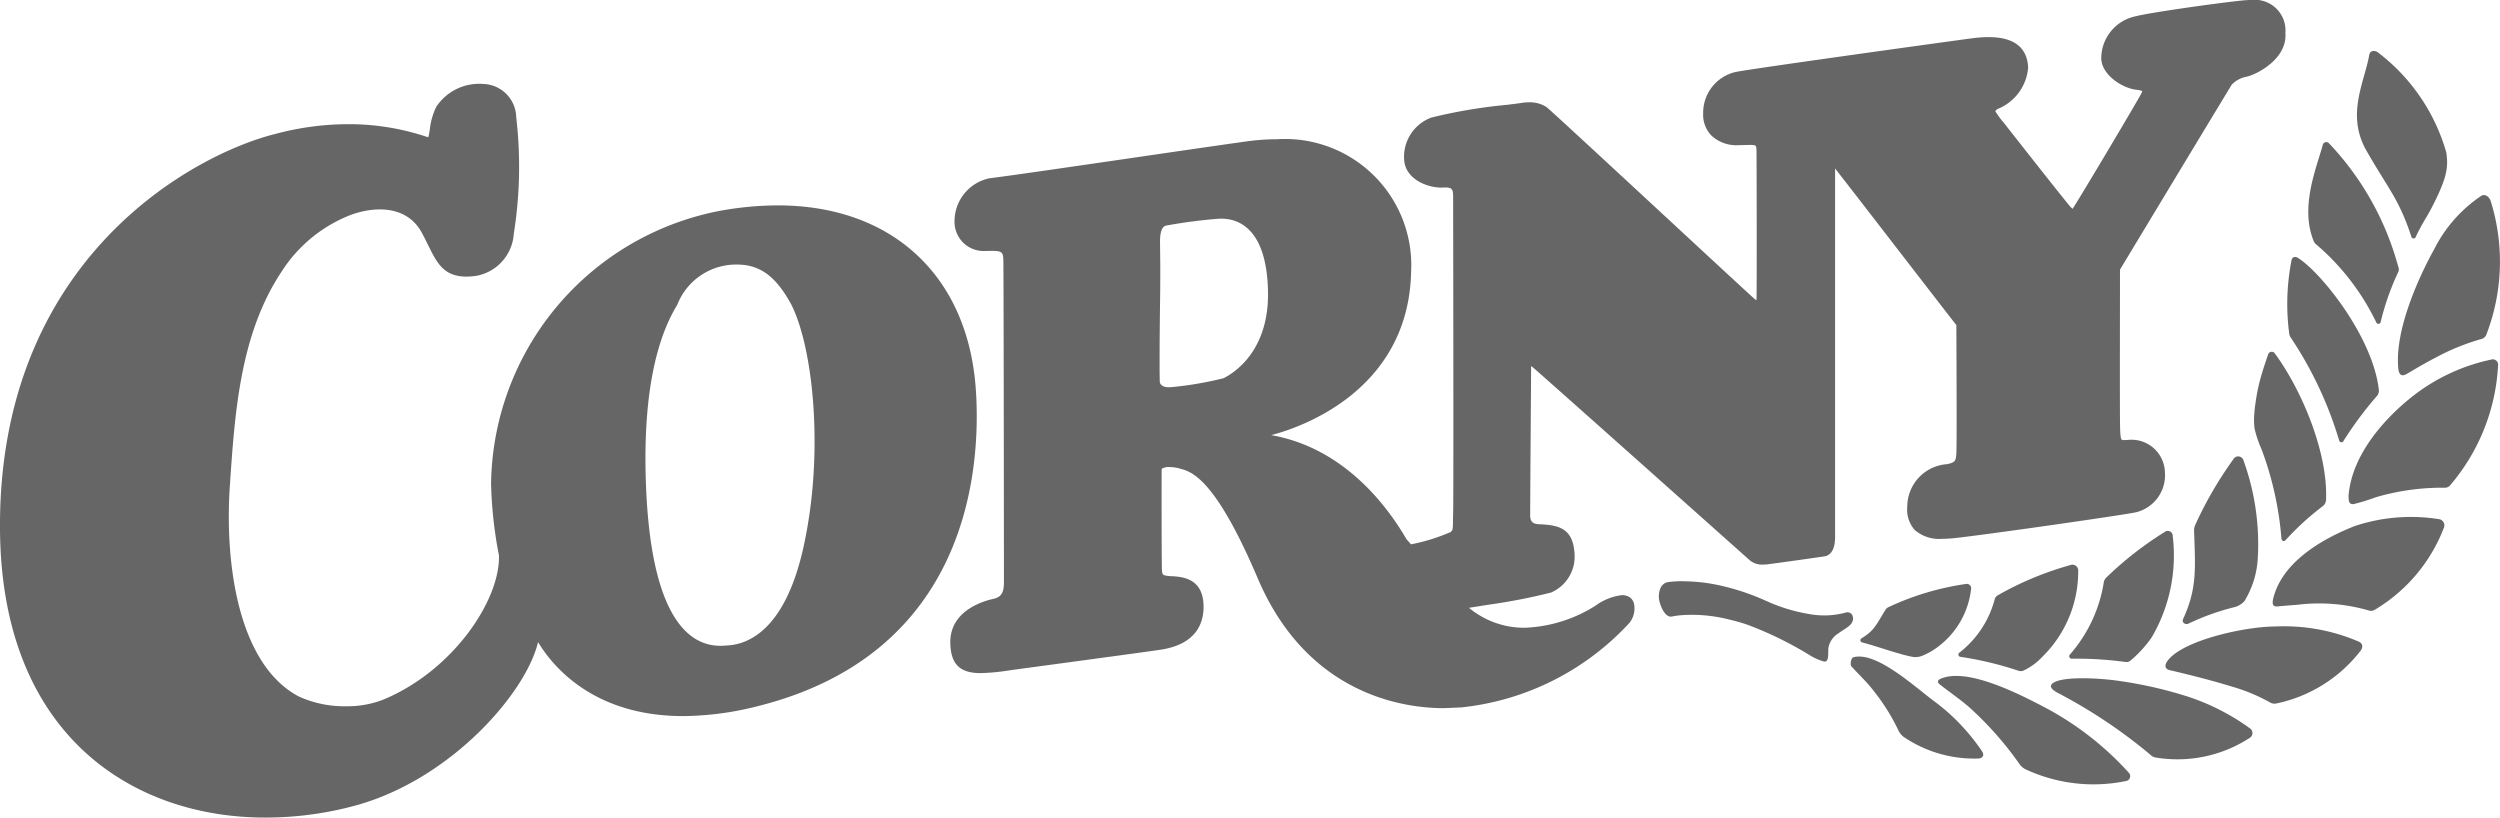 <?xml version="1.0" encoding="UTF-8"?> <svg xmlns="http://www.w3.org/2000/svg" xmlns:xlink="http://www.w3.org/1999/xlink" id="Group_122" data-name="Group 122" width="151.449" height="49.528" viewBox="0 0 151.449 49.528"><defs><clipPath id="clip-path"><rect id="Rectangle_42" data-name="Rectangle 42" width="151.449" height="49.528" fill="#676666"></rect></clipPath></defs><g id="Group_121" data-name="Group 121" clip-path="url(#clip-path)"><path id="Path_91" data-name="Path 91" d="M282.832,99.941a9.115,9.115,0,0,0-2.905-.248l-.076.008c-.293.034-.45.07-.469.072-.29.048-.578-.345-.726-.9a1.249,1.249,0,0,1,.039-.777.615.615,0,0,1,.436-.406,5.867,5.867,0,0,1,1.114-.053,10.394,10.394,0,0,1,2.164.272,14.187,14.187,0,0,1,2.593.864l.276.122a10.147,10.147,0,0,0,2.423.721,4.986,4.986,0,0,0,2.284-.1.331.331,0,0,1,.383.282.458.458,0,0,1,0,.183c-.065.364-.51.529-.872.805a1.291,1.291,0,0,0-.6.832c-.063.232.082.952-.284.878a3.354,3.354,0,0,1-.808-.353,21.8,21.8,0,0,0-3.89-1.9c-.349-.114-.711-.217-1.08-.3" transform="translate(-178.121 -62.421)" fill="#676666"></path><path id="Path_92" data-name="Path 92" d="M394.459,68.626c-.008.428.08.507.3.5a12.317,12.317,0,0,0,1.348-.416,14.3,14.3,0,0,1,4.188-.578.4.4,0,0,0,.312-.142,12.152,12.152,0,0,0,2.908-7.267.327.327,0,0,0-.338-.37,11.618,11.618,0,0,0-4.948,2.326c-1.339,1.075-3.557,3.279-3.773,5.942" transform="translate(-252.183 -38.586)" fill="#676666"></path><path id="Path_93" data-name="Path 93" d="M367.289,81.137a.817.817,0,0,1,.075-.335,23.271,23.271,0,0,1,2.3-3.961.337.337,0,0,1,.628.083,14.922,14.922,0,0,1,.862,5.83,5.577,5.577,0,0,1-.807,2.664,1.236,1.236,0,0,1-.541.356,14.486,14.486,0,0,0-2.867,1.022c-.158.072-.416-.058-.313-.285.846-1.852.744-3,.664-5.374" transform="translate(-234.374 -49.011)" fill="#676666"></path><path id="Path_94" data-name="Path 94" d="M381.8,91.539c-.141.473-.159.742.23.7.274-.03.624-.056,1.184-.1a10.822,10.822,0,0,1,4.315.347.445.445,0,0,0,.349-.034A9.913,9.913,0,0,0,392.07,87.5a.382.382,0,0,0-.233-.537,10.776,10.776,0,0,0-5.135.4c-1.658.647-4.225,1.969-4.9,4.178" transform="translate(-244.03 -55.503)" fill="#676666"></path><path id="Path_95" data-name="Path 95" d="M363.932,107.19c-.376.417-.222.629.03.687,1.662.387,2.819.706,3.789,1a10.859,10.859,0,0,1,2.292.957.533.533,0,0,0,.37.063,8.692,8.692,0,0,0,5.1-3.18c.149-.183.185-.43-.088-.565a11.46,11.46,0,0,0-5.06-.921c-1.771,0-5.37.782-6.429,1.954" transform="translate(-232.523 -67.279)" fill="#676666"></path><path id="Path_96" data-name="Path 96" d="M349.636,92.274a.531.531,0,0,1,.153-.291,21.052,21.052,0,0,1,3.6-2.8.3.3,0,0,1,.423.277,9.816,9.816,0,0,1-1.26,6.124,6.966,6.966,0,0,1-1.293,1.424.376.376,0,0,1-.292.092,21.694,21.694,0,0,0-3.265-.2.152.152,0,0,1-.118-.254,8.684,8.684,0,0,0,2.052-4.374" transform="translate(-222.19 -56.995)" fill="#676666"></path><path id="Path_97" data-name="Path 97" d="M344.609,114.2c-.368.24.063.5.3.624a31.214,31.214,0,0,1,5.527,3.687l.066.061a.582.582,0,0,0,.315.154,8.031,8.031,0,0,0,5.708-1.2.343.343,0,0,0,.033-.542,13.7,13.7,0,0,0-3.76-1.937,25.4,25.4,0,0,0-4.154-.955c-1.081-.17-3.389-.313-4.032.107" transform="translate(-220.222 -72.835)" fill="#676666"></path><path id="Path_98" data-name="Path 98" d="M331.115,96.926a.428.428,0,0,1,.192-.241,19.382,19.382,0,0,1,4.471-1.85.354.354,0,0,1,.4.386,7.236,7.236,0,0,1-2.169,5.186,3.724,3.724,0,0,1-1.133.834.412.412,0,0,1-.306.02,20.672,20.672,0,0,0-3.533-.846.14.14,0,0,1-.057-.254,6.04,6.04,0,0,0,2.139-3.235" transform="translate(-210.28 -60.624)" fill="#676666"></path><path id="Path_99" data-name="Path 99" d="M315.681,102.49a1.106,1.106,0,0,0,.516-.067,4.131,4.131,0,0,0,.954-.54,5.07,5.07,0,0,0,2.022-3.514.265.265,0,0,0-.273-.308,16.585,16.585,0,0,0-4.764,1.425.4.4,0,0,0-.145.139c-.557.886-.662,1.257-1.457,1.734a.135.135,0,0,0,.034.247c.909.235,2.329.757,3.113.885" transform="translate(-199.765 -62.69)" fill="#676666"></path><path id="Path_100" data-name="Path 100" d="M325.624,113.711c-.2.1-.14.234-.043.312.6.482,1.378,1,1.963,1.545a20.416,20.416,0,0,1,2.88,3.289.966.966,0,0,0,.409.342,9.742,9.742,0,0,0,6.085.687.3.3,0,0,0,.145-.485,18.626,18.626,0,0,0-4.83-3.824c-1.841-.981-5.009-2.6-6.61-1.866" transform="translate(-208.09 -72.579)" fill="#676666"></path><path id="Path_101" data-name="Path 101" d="M311.01,110.317c-.169.048-.2.469-.135.541.4.448.934.943,1.314,1.441a12.288,12.288,0,0,1,1.545,2.452,1.023,1.023,0,0,0,.374.429,7.6,7.6,0,0,0,4.449,1.271c.294-.007.391-.2.251-.422a12.334,12.334,0,0,0-3.009-3.122c-1.292-.992-3.463-2.949-4.789-2.59" transform="translate(-198.727 -70.5)" fill="#676666"></path><path id="Path_102" data-name="Path 102" d="M402.767,43.273c.054.537.335.426.517.324.272-.153,1.074-.646,1.726-.975a13.637,13.637,0,0,1,2.82-1.145.437.437,0,0,0,.274-.267,12.273,12.273,0,0,0,.261-8.081c-.093-.268-.33-.435-.551-.33a8.45,8.45,0,0,0-2.869,3.241c-.929,1.672-2.41,4.908-2.177,7.234" transform="translate(-257.479 -20.948)" fill="#676666"></path><path id="Path_103" data-name="Path 103" d="M393.165,31.689a15.565,15.565,0,0,0-1.088,3.079.14.14,0,0,1-.266.023,14.411,14.411,0,0,0-3.645-4.731.552.552,0,0,1-.149-.2c-.835-2.06.16-4.391.552-5.821a.22.22,0,0,1,.379-.1,17.485,17.485,0,0,1,4.186,7.449.474.474,0,0,1,.032.3" transform="translate(-247.857 -15.258)" fill="#676666"></path><path id="Path_104" data-name="Path 104" d="M399.164,19.82a.14.14,0,0,0,.26.017c.331-.731.706-1.269.961-1.766.862-1.681,1.046-2.367.895-3.358a11.606,11.606,0,0,0-4.114-6.045c-.225-.183-.51-.135-.553.122-.285,1.648-1.418,3.624-.176,5.8,1.324,2.321,1.983,2.941,2.728,5.229" transform="translate(-253.083 -5.471)" fill="#676666"></path><path id="Path_105" data-name="Path 105" d="M380.5,70.492a16.345,16.345,0,0,1,2.275-2.073.513.513,0,0,0,.174-.362c.126-2.879-1.481-6.665-3.093-8.864a.228.228,0,0,0-.414.051c-.159.461-.316.923-.447,1.393a10.934,10.934,0,0,0-.318,1.555,6.764,6.764,0,0,0-.076.707,3.932,3.932,0,0,0,.018.834,6.692,6.692,0,0,0,.412,1.226,19.82,19.82,0,0,1,1.208,5.343c0,.04.009.08.013.12a.139.139,0,0,0,.248.071" transform="translate(-242.039 -37.772)" fill="#676666"></path><path id="Path_106" data-name="Path 106" d="M387.552,54.314a22.074,22.074,0,0,1,2.046-2.748.489.489,0,0,0,.1-.346c-.353-3.185-3.467-7.092-4.9-8-.18-.114-.353-.051-.391.146a13.7,13.7,0,0,0-.14,4.432.6.6,0,0,0,.109.271,23.041,23.041,0,0,1,2.92,6.219.14.14,0,0,0,.261.025" transform="translate(-245.588 -27.596)" fill="#676666"></path><path id="Path_107" data-name="Path 107" d="M59.939,10.8a2.659,2.659,0,0,0-2.114,2.606,1.763,1.763,0,0,0,1.811,1.8l.453-.008c.583,0,.68.075.693.533.023.8.036,19.353.036,19.534,0,.543-.107.9-.622,1.01-.63.134-2.683.726-2.627,2.708.037,1.259.585,1.794,1.834,1.794a12.813,12.813,0,0,0,1.675-.155c.7-.1,1.893-.259,3.2-.436,2.565-.348,5.757-.777,6.161-.848,2.013-.354,2.455-1.56,2.472-2.512.034-1.8-1.278-1.881-1.92-1.92-.092,0-.175-.009-.245-.019-.353-.049-.353-.049-.363-.654l0-.1c-.015-.85-.016-5.527-.009-5.73a.776.776,0,0,1,.484-.107,2.286,2.286,0,0,1,.6.085l.054.016c.682.187,2.1.577,4.681,6.636C79.215,42.13,85.08,42.9,87.463,42.9c.472-.019,1.087-.048,1.087-.048A16.122,16.122,0,0,0,98.72,37.723,1.4,1.4,0,0,0,99,36.641a.655.655,0,0,0-.28-.463.86.86,0,0,0-.462-.125,3.369,3.369,0,0,0-1.58.624,8.606,8.606,0,0,1-4.308,1.352,5.229,5.229,0,0,1-3.38-1.208l1.2-.191a35.017,35.017,0,0,0,3.768-.733,2.367,2.367,0,0,0,1.424-2.387c-.1-1.546-1-1.706-2.175-1.754-.361-.018-.51-.175-.511-.544,0-.2.008-1.553.018-3.152l.008-1.116c.02-2.849.034-4.632.03-4.715l.006-.051.056.038c.265.209,9.03,8.021,11.909,10.588.743.661,1.219,1.086,1.269,1.131a1.152,1.152,0,0,0,.794.269,2.437,2.437,0,0,0,.3-.02c.307-.032,3.26-.449,3.462-.484.182-.03.612-.2.621-1.124,0-.307,0-4.954,0-9.877v-.44c0-4.03,0-11.415,0-12.051.729.918,6.553,8.479,7.346,9.487.015,2.959.029,7.476,0,7.79-.033.4-.064.489-.369.586-.045.014-.106.028-.2.049a2.586,2.586,0,0,0-2.405,2.572,1.869,1.869,0,0,0,.452,1.415,2.266,2.266,0,0,0,1.688.533,6.718,6.718,0,0,0,.736-.043c1.944-.207,10.439-1.429,10.979-1.563a2.308,2.308,0,0,0,1.754-2.424,2.026,2.026,0,0,0-2.281-1.955.514.514,0,0,0-.141.009,1.35,1.35,0,0,0-.142-.014c-.069,0-.127-.006-.15-.674-.031-1.008,0-9.592-.01-9.64,2.47-4.094,6.678-11.065,6.775-11.21a1.674,1.674,0,0,1,.919-.484c.637-.15,2.449-1.092,2.329-2.642a1.859,1.859,0,0,0-2.073-2c-.16,0-.333.01-.516.028C134.3.186,130.19.769,129.4.982a2.607,2.607,0,0,0-2.107,2.562c.027,1.017,1.339,1.843,2.2,1.9a2.841,2.841,0,0,1,.277.065v0a.313.313,0,0,1-.039.134c-.134.294-3.789,6.441-4.174,7.006a.9.9,0,0,1-.121-.111c-.212-.221-2.975-3.736-4.014-5.06l-.06-.076a4.851,4.851,0,0,1-.484-.66c.017-.065.1-.129.223-.176A2.961,2.961,0,0,0,122.864,4.1c-.053-1.229-.86-1.852-2.4-1.852a7.82,7.82,0,0,0-1.045.078c-2.028.272-13.594,1.877-14.279,2.036a2.53,2.53,0,0,0-1.962,2.516,1.8,1.8,0,0,0,.491,1.326,2.211,2.211,0,0,0,1.623.592c.027,0,.651-.016.7-.016.393,0,.408.014.416.348.011.579.023,8.747,0,9l0,.052a.323.323,0,0,1-.1-.056c-.124-.1-2.738-2.519-5.265-4.861-4.338-4.019-7.2-6.664-7.358-6.777a1.871,1.871,0,0,0-1.063-.289,2.861,2.861,0,0,0-.469.04c-.128.022-.42.058-.806.106l-.082.01a31.324,31.324,0,0,0-4.552.768A2.534,2.534,0,0,0,85.067,9.73c.107,1.129,1.38,1.635,2.25,1.635l.24-.007c.432,0,.47.136.473.558,0,.15.034,18.267,0,19.18-.008.2-.009.361-.01.5-.005.462-.011.526-.149.639a11.727,11.727,0,0,1-2.391.741l-.276-.311c-1.19-2.051-3.812-5.537-8.2-6.306,1.378-.346,8.323-2.475,8.481-9.895a7.648,7.648,0,0,0-8.12-8.029,13.327,13.327,0,0,0-1.817.127c-3.361.465-13.41,1.965-15.606,2.239m14.18,12.111a20.992,20.992,0,0,1-3.226.546l-.1,0c-.361,0-.514-.168-.533-.311-.021-.182-.023-2.107.011-4.68.026-1.831.015-2.6.006-3.212l-.006-.617c0-.895.279-.954.4-.979a32,32,0,0,1,3.206-.413l.1,0c1.027,0,2.762.574,2.835,4.418.067,3.59-2.043,4.923-2.691,5.247m-15,.81c-.427-6.957-5.03-11.279-12.012-11.279a19.679,19.679,0,0,0-3.618.353A17.062,17.062,0,0,0,29.749,29.309a25.679,25.679,0,0,0,.479,4.345c.065,2.728-2.8,6.984-7.011,8.73a5.978,5.978,0,0,1-2.261.4,6.6,6.6,0,0,1-2.859-.594c-3.581-1.889-4.5-7.816-4.174-12.732.3-4.423.609-9.226,3.153-13.029A8.7,8.7,0,0,1,21.3,13c1.54-.541,3.379-.5,4.245,1.084.144.263.268.515.391.765.527,1.067.942,1.908,2.316,1.908a4.269,4.269,0,0,0,.585-.044,2.773,2.773,0,0,0,2.289-2.558,25.75,25.75,0,0,0,.148-7.044,2.061,2.061,0,0,0-2.007-2.025,3.113,3.113,0,0,0-2.838,1.385,4.18,4.18,0,0,0-.392,1.378,4.452,4.452,0,0,1-.089.467c-.056-.015-.15-.045-.243-.075a14.837,14.837,0,0,0-4.676-.718,17.079,17.079,0,0,0-4.359.594C11.85,9.314-.118,15.583,0,32.082c.091,12.532,8.112,17.446,16.06,17.446a20.713,20.713,0,0,0,5.634-.774c5.734-1.644,10.2-6.847,10.9-9.858.887,1.475,3.364,4.484,8.8,4.485a18.714,18.714,0,0,0,4.431-.582c12.873-3.177,13.59-14.4,13.3-19.076M48.669,33.17c-1.115,5.012-3.361,5.867-4.6,5.931l-.089.007c-.093.005-.21.014-.347.014-1.929,0-4.28-1.77-4.515-10.2-.129-4.654.514-8.173,1.911-10.459a3.83,3.83,0,0,1,3.606-2.437c1.4,0,2.361.7,3.3,2.419,1.34,2.654,2,9.037.734,14.723" transform="translate(0)" fill="#676666"></path></g></svg> 